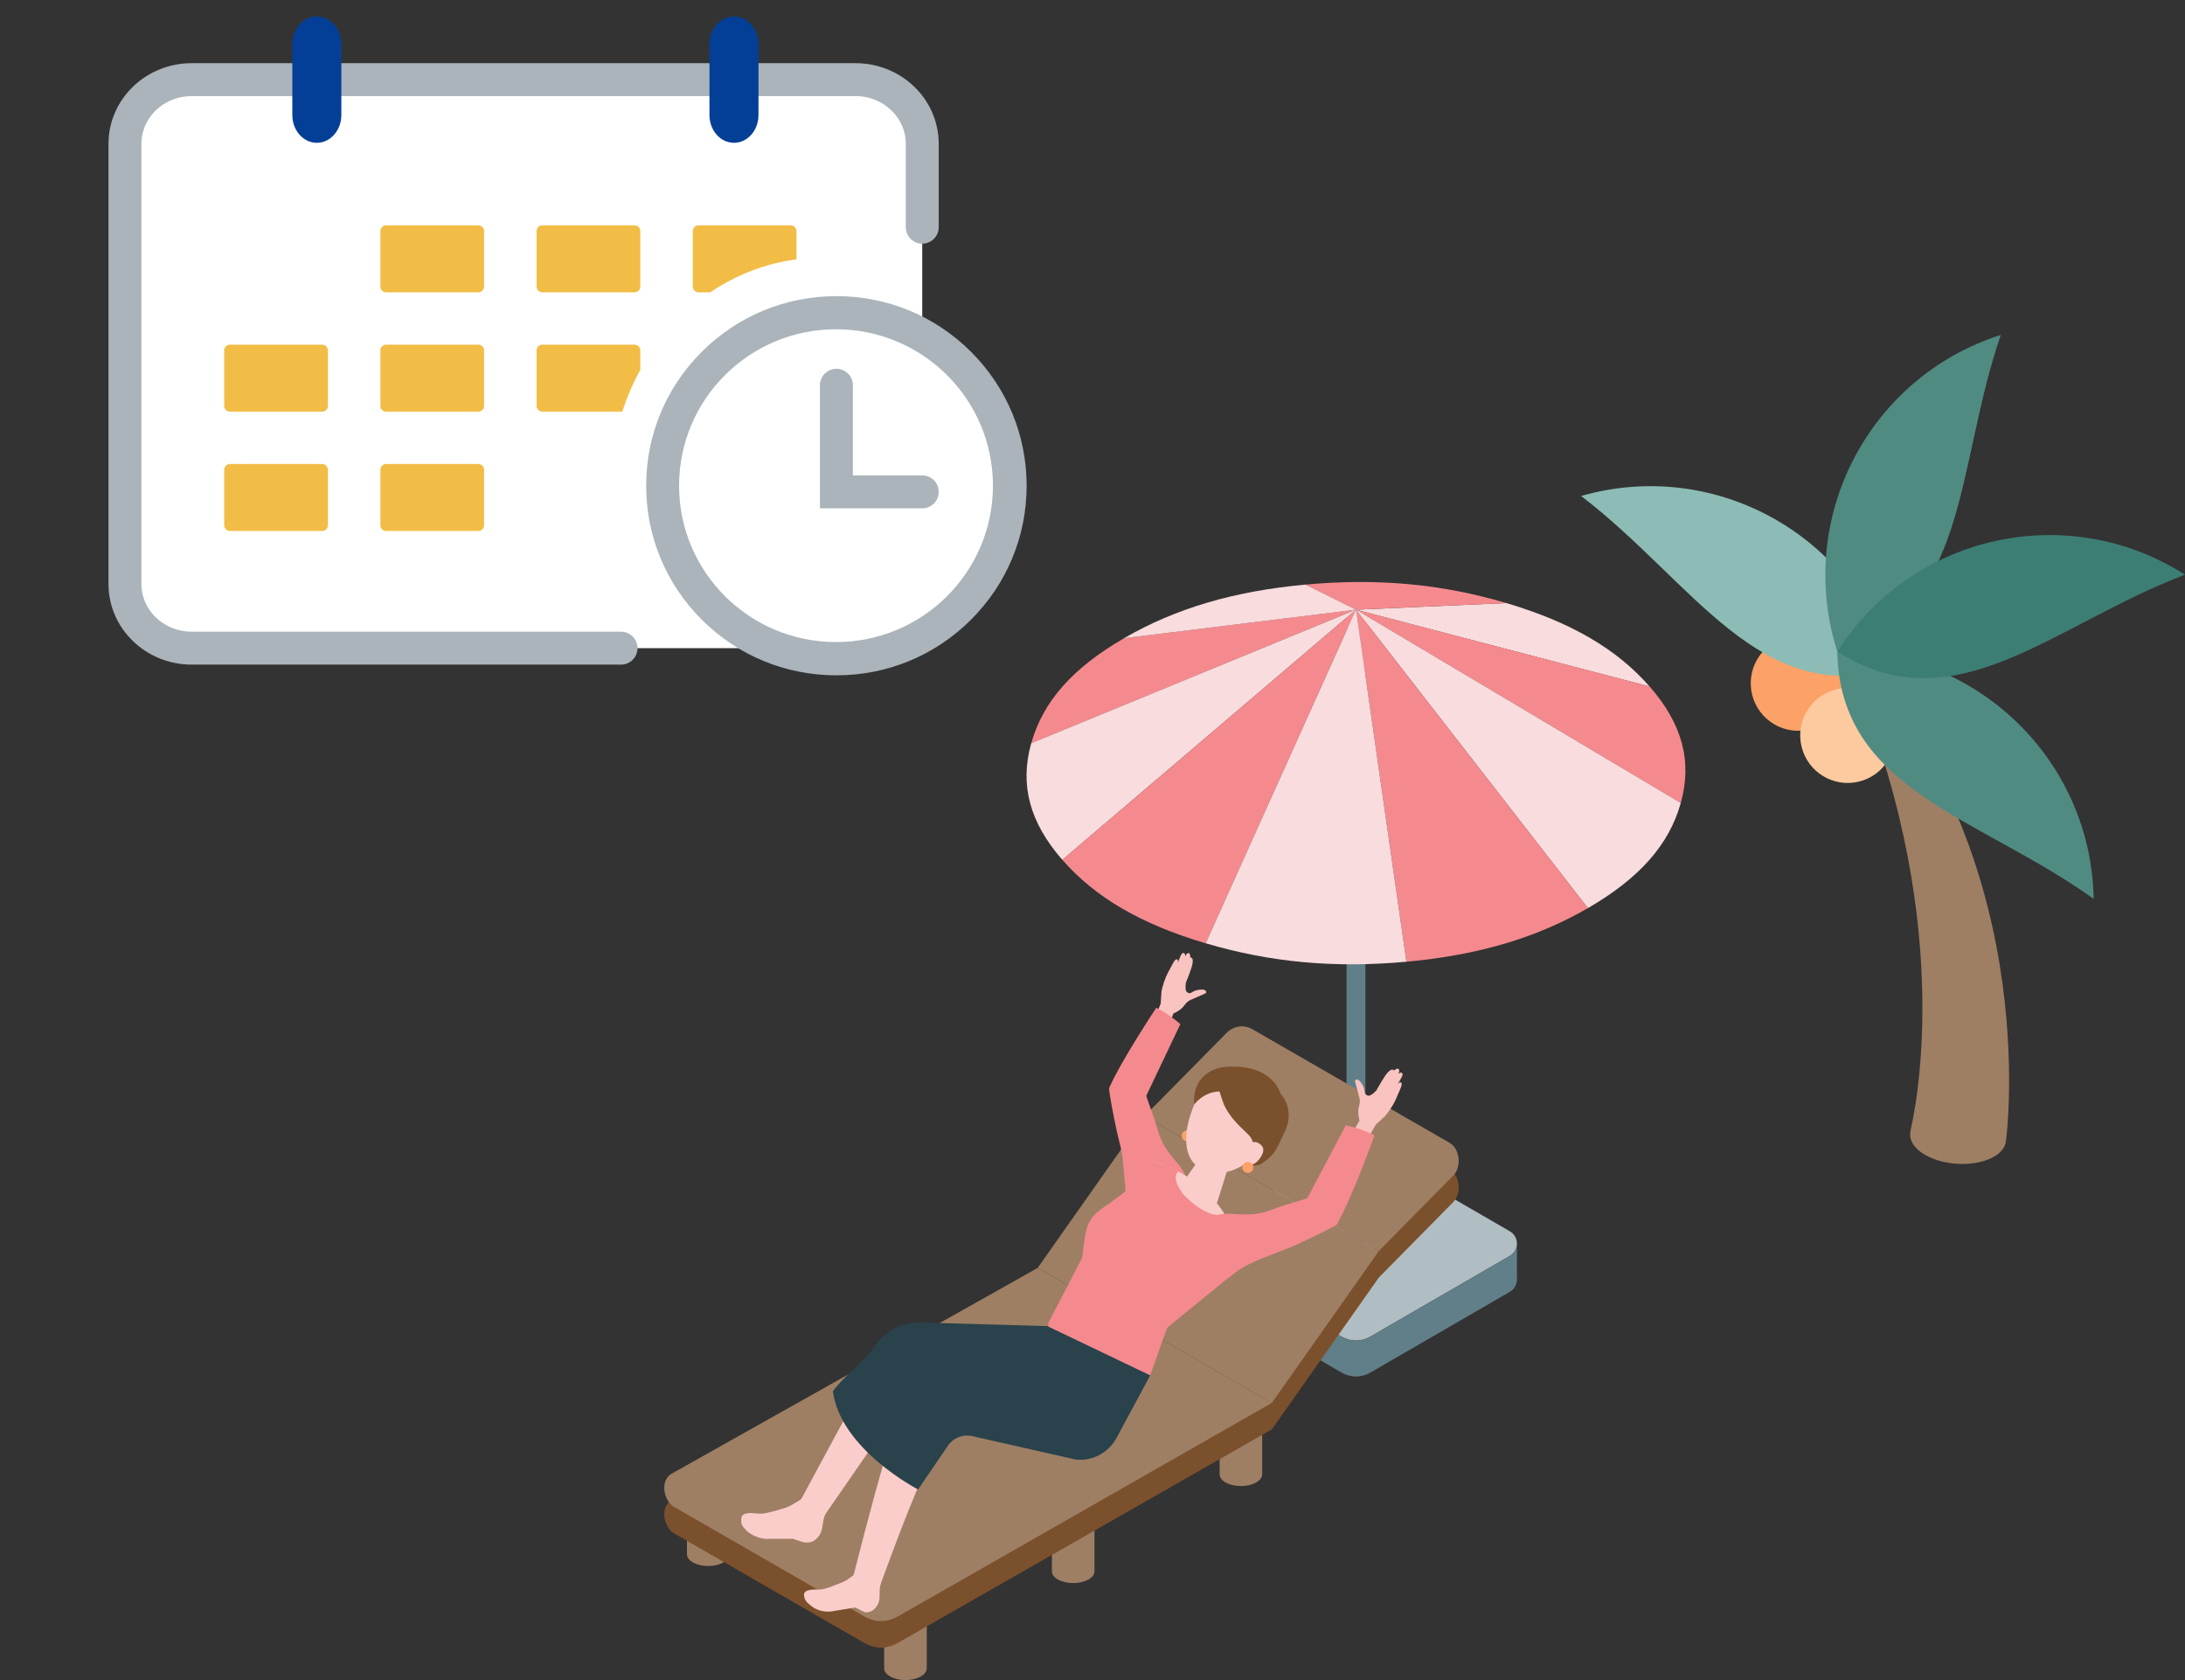 <svg width="398" height="306" viewBox="0 0 398 306" fill="none" xmlns="http://www.w3.org/2000/svg">
<rect x="0" y="0" width="398" height="306" fill="#333333" stroke="none"/>
<g clip-path="url(#clip0_2077_3886)">
<path d="M155.832 14.505H34.918C28.204 14.505 22.761 19.929 22.761 26.62V105.934C22.761 112.625 28.204 118.049 34.918 118.049H155.832C162.546 118.049 167.989 112.625 167.989 105.934V26.62C167.989 19.929 162.546 14.505 155.832 14.505Z" fill="white"/>
<path d="M113.124 118.049H34.918C28.204 118.049 22.761 112.816 22.761 106.361V26.193C22.761 19.738 28.204 14.505 34.918 14.505H155.832C162.546 14.505 167.989 19.738 167.989 26.193V41.381" stroke="#AAB4BA" stroke-width="6" stroke-miterlimit="10" stroke-linecap="round"/>
<path d="M115.58 41.041H98.788C98.208 41.041 97.738 41.51 97.738 42.087V52.198C97.738 52.775 98.208 53.243 98.788 53.243H115.58C116.16 53.243 116.63 52.775 116.63 52.198V42.087C116.63 41.51 116.16 41.041 115.58 41.041Z" fill="#F2BD46"/>
<path d="M87.129 41.041H70.337C69.757 41.041 69.287 41.51 69.287 42.087V52.198C69.287 52.775 69.757 53.243 70.337 53.243H87.129C87.709 53.243 88.178 52.775 88.178 52.198V42.087C88.178 41.51 87.709 41.041 87.129 41.041Z" fill="#F2BD46"/>
<path d="M58.679 62.775H41.886C41.307 62.775 40.837 63.243 40.837 63.821V73.931C40.837 74.509 41.307 74.977 41.886 74.977H58.679C59.258 74.977 59.728 74.509 59.728 73.931V63.821C59.728 63.243 59.258 62.775 58.679 62.775Z" fill="#F2BD46"/>
<path d="M87.129 62.775H70.337C69.757 62.775 69.287 63.243 69.287 63.821V73.931C69.287 74.509 69.757 74.977 70.337 74.977H87.129C87.709 74.977 88.178 74.509 88.178 73.931V63.821C88.178 63.243 87.709 62.775 87.129 62.775Z" fill="#F2BD46"/>
<path d="M58.679 84.507H41.886C41.307 84.507 40.837 84.975 40.837 85.553V95.663C40.837 96.241 41.307 96.709 41.886 96.709H58.679C59.258 96.709 59.728 96.241 59.728 95.663V85.553C59.728 84.975 59.258 84.507 58.679 84.507Z" fill="#F2BD46"/>
<path d="M144.03 41.041H127.238C126.659 41.041 126.188 41.51 126.188 42.087V52.198C126.188 52.775 126.659 53.243 127.238 53.243H129.386C134.046 50.088 139.37 47.984 145.08 47.236V42.087C145.08 41.51 144.609 41.041 144.03 41.041Z" fill="#F2BD46"/>
<path d="M87.129 84.507H70.337C69.757 84.507 69.287 84.975 69.287 85.553V95.663C69.287 96.241 69.757 96.709 70.337 96.709H87.129C87.709 96.709 88.178 96.241 88.178 95.663V85.553C88.178 84.975 87.709 84.507 87.129 84.507Z" fill="#F2BD46"/>
<path d="M152.351 123C143.096 123 134.395 119.407 127.85 112.886C121.306 106.365 117.701 97.693 117.701 88.469C117.701 79.246 121.305 70.576 127.85 64.053C134.394 57.532 143.096 53.939 152.351 53.939C161.606 53.939 170.306 57.53 176.852 64.053C183.396 70.574 187.001 79.246 187.001 88.469C187.001 97.693 183.397 106.363 176.852 112.886C170.308 119.407 161.606 123 152.351 123ZM152.351 62.477C145.384 62.477 138.833 65.181 133.907 70.091C128.982 75 126.267 81.528 126.267 88.471C126.267 95.414 128.98 101.942 133.907 106.851C138.833 111.76 145.384 114.465 152.351 114.465C159.318 114.465 165.869 111.762 170.794 106.851C175.72 101.942 178.435 95.414 178.435 88.471C178.435 81.528 175.722 75 170.794 70.091C165.869 65.182 159.318 62.477 152.351 62.477Z" fill="#AAB4BA"/>
<path d="M152.28 116.942C168.066 116.942 180.864 104.188 180.864 88.456C180.864 72.723 168.066 59.97 152.28 59.97C136.493 59.97 123.695 72.723 123.695 88.456C123.695 104.188 136.493 116.942 152.28 116.942Z" fill="white"/>
<path d="M152.352 70.167V89.584H167.989" stroke="#AAB4BA" stroke-width="6" stroke-miterlimit="10" stroke-linecap="round"/>
<path d="M115.58 62.775H98.788C98.209 62.775 97.738 63.244 97.738 63.821V73.931C97.738 74.508 98.209 74.977 98.788 74.977H113.355C114.214 72.307 115.314 69.76 116.63 67.367V63.821C116.63 63.244 116.159 62.775 115.58 62.775Z" fill="#F2BD46"/>
<path d="M62.176 8.055C62.176 5.263 60.177 3 57.711 3C55.245 3 53.246 5.263 53.246 8.055V20.955C53.246 23.747 55.245 26.01 57.711 26.01C60.177 26.01 62.176 23.747 62.176 20.955V8.055Z" fill="#043F97"/>
<path d="M138.159 8.055C138.159 5.263 136.16 3 133.694 3C131.228 3 129.229 5.263 129.229 8.055V20.955C129.229 23.747 131.228 26.01 133.694 26.01C136.16 26.01 138.159 23.747 138.159 20.955V8.055Z" fill="#043F97"/>
</g>
<g clip-path="url(#clip1_2077_3886)">
<path d="M321.177 130.301C317.947 126.781 318.18 121.309 321.697 118.077C325.214 114.845 330.683 115.078 333.912 118.598C337.142 122.117 336.909 127.59 333.392 130.822C329.875 134.053 324.406 133.82 321.177 130.301Z" fill="#FCA167"/>
<path d="M334.096 115.48C372.777 153.231 365.398 207.75 365.398 207.75C365.204 210.423 361.142 212.304 356.322 211.952C351.503 211.604 347.752 209.155 347.946 206.483C347.967 206.188 348 205.919 348.079 205.554C349.428 199.551 356.401 162.616 334.1 115.476L334.096 115.48Z" fill="#9E7F64"/>
<path d="M328.15 135.965C327.038 131.318 329.9 126.649 334.543 125.536C339.187 124.423 343.853 127.288 344.965 131.935C346.077 136.581 343.214 141.25 338.571 142.363C333.928 143.476 329.262 140.612 328.15 135.965Z" fill="#FDCA9F"/>
<path d="M288 90.334C312.35 83.352 337.748 97.448 344.721 121.816C320.371 128.797 308.5 106.017 288 90.334Z" fill="#8CBCB5"/>
<path d="M364.445 61.002C340.31 68.697 326.974 94.51 334.663 118.667C358.798 110.972 356.065 85.428 364.445 61.002Z" fill="#508B82"/>
<path d="M381.363 163.71C380.9 138.364 359.99 118.198 334.663 118.662C335.127 144.008 360.371 148.69 381.363 163.71Z" fill="#508B82"/>
<path d="M398 104.666C376.648 91.03 348.289 97.299 334.663 118.667C356.016 132.303 373.882 113.852 398 104.666Z" fill="#3D7E74"/>
</g>
<path d="M244.407 243.456L218.97 228.738C217.243 227.742 217.243 225.249 218.97 224.254L244.407 209.536C246.008 208.608 247.976 208.608 249.577 209.536L275.014 224.254C276.74 225.249 276.74 227.742 275.014 228.738L249.577 243.456C247.976 244.384 246.008 244.384 244.407 243.456Z" fill="#B0BEC3"/>
<path d="M217.678 226.496C217.678 227.375 218.102 228.245 218.97 228.748L244.407 243.465C246.008 244.393 247.976 244.393 249.577 243.465L275.014 228.748C275.882 228.245 276.307 227.375 276.307 226.496V233.048C276.307 233.918 275.873 234.787 275.014 235.29L249.577 250.008C247.976 250.936 246.008 250.936 244.407 250.008L218.97 235.29C218.112 234.787 217.678 233.918 217.678 233.048V226.496Z" fill="#617F88"/>
<path d="M246.992 227.82C247.937 227.82 248.709 227.056 248.709 226.1V112.753C248.709 111.806 247.937 111.033 246.992 111.033C246.047 111.033 245.275 111.796 245.275 112.753V226.109C245.275 227.056 246.047 227.83 246.992 227.83V227.82Z" fill="#617F88"/>
<path d="M204.762 116.232C195.376 121.663 189.955 127.79 187.843 135.386L246.992 111.033L204.752 116.222L204.762 116.232Z" fill="#F58A8E"/>
<path d="M274.368 109.835L246.993 111.043L300.471 125.036C294.5 118.194 286.146 113.323 274.368 109.835Z" fill="#F9DCDD"/>
<path d="M237.809 106.472L246.992 111.043L274.367 109.835C262.599 106.346 250.898 105.273 237.809 106.472Z" fill="#F58A8E"/>
<path d="M204.762 116.232L247.002 111.043L237.809 106.472C224.729 107.67 214.147 110.801 204.752 116.232H204.762Z" fill="#F9DCDD"/>
<path d="M246.993 111.033L306.152 146.257C308.264 138.671 306.451 131.878 300.48 125.026L246.993 111.033Z" fill="#F58A8E"/>
<path d="M187.833 135.376C185.72 142.962 187.534 149.756 193.505 156.607L246.992 111.033L187.833 135.376Z" fill="#F9DCDD"/>
<path d="M246.993 111.033L289.233 165.401C298.619 159.97 304.04 153.844 306.152 146.248L246.993 111.033Z" fill="#F9DCDD"/>
<path d="M193.514 156.607C199.485 163.449 207.839 168.32 219.617 171.809L246.992 111.033L193.514 156.598V156.607Z" fill="#F58A8E"/>
<path d="M246.992 111.033L256.175 175.162C269.255 173.964 279.837 170.833 289.232 165.401L246.992 111.033Z" fill="#F58A8E"/>
<path d="M246.993 111.033L219.617 171.799C231.395 175.288 243.096 176.36 256.176 175.162L246.993 111.033Z" fill="#F9DCDD"/>
<path d="M161.055 293.282C161.055 294.471 162.791 295.428 164.933 295.428C167.074 295.428 168.811 294.461 168.811 293.282C168.811 292.103 167.074 291.137 164.933 291.137C162.791 291.137 161.055 292.103 161.055 293.282Z" fill="#9E7F64"/>
<path d="M168.811 303.854V293.282C168.811 294.471 167.074 295.428 164.933 295.428C162.791 295.428 161.055 294.461 161.055 293.282V303.854C161.055 305.043 162.791 306 164.933 306C167.074 306 168.811 305.033 168.811 303.854Z" fill="#9E7F64"/>
<path d="M125.133 272.505C125.133 273.694 126.87 274.651 129.011 274.651C131.152 274.651 132.889 273.684 132.889 272.505C132.889 271.326 131.152 270.36 129.011 270.36C126.87 270.36 125.133 271.326 125.133 272.505Z" fill="#9E7F64"/>
<path d="M132.889 283.077V272.505C132.889 273.694 131.152 274.65 129.011 274.65C126.87 274.65 125.133 273.684 125.133 272.505V283.077C125.133 284.266 126.87 285.223 129.011 285.223C131.152 285.223 132.889 284.256 132.889 283.077Z" fill="#9E7F64"/>
<path d="M191.604 275.607C191.604 276.796 193.34 277.753 195.482 277.753C197.623 277.753 199.359 276.786 199.359 275.607C199.359 274.428 197.623 273.462 195.482 273.462C193.34 273.462 191.604 274.428 191.604 275.607Z" fill="#9E7F64"/>
<path d="M199.359 286.189V275.617C199.359 276.806 197.623 277.762 195.482 277.762C193.34 277.762 191.604 276.796 191.604 275.617V286.189C191.604 287.378 193.34 288.334 195.482 288.334C197.623 288.334 199.359 287.368 199.359 286.189Z" fill="#9E7F64"/>
<path d="M222.163 257.942C222.163 259.13 223.899 260.087 226.04 260.087C228.182 260.087 229.918 259.121 229.918 257.942C229.918 256.763 228.182 255.796 226.04 255.796C223.899 255.796 222.163 256.763 222.163 257.942Z" fill="#9E7F64"/>
<path d="M229.908 268.514V257.942C229.908 259.13 228.172 260.087 226.03 260.087C223.889 260.087 222.153 259.121 222.153 257.942V268.514C222.153 269.702 223.889 270.659 226.03 270.659C228.172 270.659 229.908 269.693 229.908 268.514Z" fill="#9E7F64"/>
<path d="M122.153 273.327L123.252 272.708L157.457 292.413C159.058 293.34 161.19 293.708 163.505 292.413L231.674 253.497L251.159 225.848L263.93 212.899L264.085 212.986C265.927 214.049 266.284 217.354 264.721 218.929L251.159 232.681L231.674 260.329L163.505 299.245C161.181 300.54 159.058 300.173 157.457 299.245L122.789 279.28C120.947 278.217 120.194 274.728 122.153 273.336V273.327Z" fill="#7B502C"/>
<path d="M163.505 294.423C161.181 295.718 159.058 295.35 157.457 294.423L122.789 274.457C120.947 273.394 120.194 269.906 122.153 268.514L189.009 230.932L231.684 255.507L163.515 294.423H163.505Z" fill="#9E7F64"/>
<path d="M251.158 227.858L231.673 255.507L189.009 230.932L208.484 203.283L251.158 227.858Z" fill="#9E7F64"/>
<path d="M228.143 187.464L264.075 208.164C265.917 209.227 266.274 212.532 264.712 214.107L251.149 227.858L208.475 203.283L223.349 188.198C224.709 186.826 226.533 186.546 228.134 187.464H228.143Z" fill="#9E7F64"/>
<path d="M210.512 185.067L211.419 182.787L211.573 180.506C211.776 179.52 212.239 178.1 212.712 177.211C213.223 176.244 213.599 175.529 213.734 175.297C213.937 174.949 214.226 174.601 214.467 174.766C214.65 174.882 214.535 175.365 214.535 175.365C214.535 175.365 215.017 174.118 215.113 173.944C215.2 173.78 215.412 173.471 215.663 173.587C215.914 173.703 215.895 174.167 215.895 174.167C216.097 173.654 216.348 173.538 216.57 173.606C216.84 173.693 216.83 174.418 216.83 174.418C216.83 174.418 217.351 174.224 217.245 175.307C217.158 176.273 216.01 178.96 216.01 178.96C215.953 179.549 215.875 180.119 216.078 180.525C216.194 180.777 216.512 180.922 216.782 180.883C216.946 180.854 217.457 180.516 217.621 180.458C218.055 180.303 219.57 179.936 219.724 180.67C219.724 180.709 219.734 180.757 219.724 180.786C219.705 180.825 219.666 180.854 219.628 180.883C219.367 181.047 219.059 181.163 218.779 181.279C218.181 181.53 217.592 181.801 216.994 182.062C216.985 182.062 216.965 182.072 216.946 182.081C216.474 182.274 216.078 182.613 215.789 183.038C215.084 184.062 213.744 184.584 213.744 184.584L211.766 189.687L208.467 187.831L210.522 185.067H210.512Z" fill="#F9C3C0"/>
<path d="M210.618 183.55C210.618 183.55 204.309 193.021 202.023 198.181C202.013 198.973 202.775 203.052 203.45 206.144C203.865 208.038 204.405 209.575 204.55 211.565C204.753 214.503 205.254 217.518 205.042 220.466C205.1 219.615 212.46 222.012 213.386 220.34C214.264 218.765 216.318 216.484 216 214.609C215.807 213.479 215.045 212.541 214.302 211.662C212.547 209.565 211.544 208.231 210.839 205.651C210.28 203.602 209.441 201.612 208.785 199.592L215.006 186.526C215.006 186.526 212.855 184.613 210.598 183.55H210.618Z" fill="#F58A8E"/>
<path d="M209.893 211.449C220.175 214.658 223.146 220.872 225.789 226.08C226.937 228.342 218.844 225.008 217.137 224.157C214.291 222.737 209.121 218.552 209.893 211.459" fill="#FACDCB"/>
<path d="M190.987 240.895C190.987 240.895 190.128 244.21 196.273 248.597C202.418 252.984 209.498 250.51 209.498 250.51L212.604 241.803L224.642 231.985C226.243 230.555 226.928 228.342 225.78 226.08C224.96 224.457 224.102 222.737 223.002 221.036C220.157 222.717 212.141 215.808 214.639 213.324C213.26 212.609 211.678 212 209.893 211.449C208.485 211.015 208.321 212.126 207.626 213.489C206.99 214.745 205.765 216.397 205.765 216.397C205.765 216.397 202.726 218.755 201.655 219.461C199.591 220.814 198.405 221.857 197.816 224.254C197.527 225.443 197.122 229.086 197.122 229.086L190.987 240.885V240.895Z" fill="#F58A8E"/>
<path d="M160.352 288.663L160.274 289.166C160.13 290.151 160.39 291.224 159.946 292.113C159.397 293.186 158.625 293.746 157.525 293.64L155.789 292.77L151.853 293.427C150.59 293.717 148.931 293.408 147.898 292.596C146.934 291.842 146.558 291.495 146.452 290.557C146.326 289.388 148.342 289.504 149.345 289.504C150.329 289.504 152.75 288.45 152.75 288.45C153.455 288.238 154.12 287.89 154.728 287.436L156.03 286.479L160.352 288.653V288.663Z" fill="#FACDCB"/>
<path d="M160.352 288.663C160.67 287.9 160.516 285.532 159.262 285.001C158.008 284.479 156.136 286.006 155.818 286.759C155.5 287.523 156.252 288.557 157.506 289.079C158.76 289.6 160.033 289.417 160.352 288.653V288.663Z" fill="#FACDCB"/>
<path d="M169.563 265.528C165.609 274.37 163.65 279.724 160.351 288.653C158.731 288.103 157.081 287.561 155.451 287.02C158.229 276.129 160.139 268.891 163.438 258.096L169.563 265.528Z" fill="#FACDCB"/>
<path d="M150.271 275.878L150.107 276.429C149.779 277.511 149.875 278.719 149.238 279.656C148.467 280.787 147.483 281.115 146.316 280.884L144.386 280.255H140.306C138.898 280.458 136.92 279.743 135.946 278.738C135.039 277.801 134.972 277.607 135.03 276.564C135.097 275.25 137.239 275.588 138.319 275.694C139.37 275.791 142.158 274.882 142.158 274.882C142.949 274.718 143.73 274.399 144.454 273.955L146.017 273.027L150.271 275.878Z" fill="#FACDCB"/>
<path d="M150.271 275.878C150.724 275.124 150.078 273.926 148.843 273.182C147.609 272.447 146.239 272.457 145.786 273.201C145.332 273.955 145.978 275.153 147.213 275.897C148.448 276.632 149.818 276.622 150.271 275.878Z" fill="#FACDCB"/>
<path d="M164.499 255.294L150.271 275.878L145.94 273.037L160.1 246.828L164.499 255.294Z" fill="#FACDCB"/>
<path d="M209.508 250.51L203.363 261.914C201.916 264.591 199.013 266.137 195.994 265.837L177.088 261.566C175.39 261.179 173.634 261.875 172.66 263.315L167.229 271.278C167.229 271.278 153.127 264.02 151.709 253.4C153.599 250.752 157.564 247.814 159.358 245.147C161.21 242.383 164.355 240.769 167.673 240.866L190.766 241.523L209.518 250.501L209.508 250.51Z" fill="#2A424B"/>
<path d="M249.347 207.043L250.61 204.83L252.356 203.216C253.022 202.414 253.871 201.119 254.285 200.153C254.729 199.109 255.076 198.336 255.173 198.075C255.327 197.688 255.414 197.224 255.134 197.128C254.922 197.05 254.604 197.456 254.604 197.456C254.604 197.456 255.308 196.248 255.385 196.065C255.462 195.881 255.568 195.514 255.317 195.388C255.067 195.263 254.69 195.572 254.69 195.572C254.98 195.079 254.903 194.789 254.71 194.663C254.459 194.499 253.88 194.982 253.88 194.982C253.88 194.982 253.697 194.441 252.887 195.214C252.163 195.91 250.726 198.587 250.726 198.587C250.282 199.012 249.867 199.447 249.414 199.553C249.134 199.621 248.806 199.466 248.671 199.215C248.584 199.06 248.527 198.432 248.469 198.258C248.324 197.804 247.63 196.335 246.935 196.683C246.896 196.703 246.858 196.732 246.839 196.77C246.819 196.809 246.819 196.867 246.829 196.915C246.867 197.234 246.974 197.553 247.06 197.862C247.244 198.51 247.408 199.167 247.581 199.814C247.581 199.834 247.581 199.843 247.591 199.863C247.745 200.375 247.726 200.916 247.562 201.428C247.186 202.655 247.639 204.095 247.639 204.095L244.784 209.014L248.421 210.502L249.337 207.043H249.347Z" fill="#F9C3C0"/>
<path d="M250.359 206.782C250.359 206.782 246.376 217.915 243.501 223.027C242.845 223.529 238.977 225.414 235.987 226.767C232.533 228.323 227.855 229.54 224.884 231.869C224.19 232.41 223.505 233.077 222.627 233.193C221.701 233.309 220.794 232.749 220.244 231.985C219.463 230.922 217.457 228.496 218.016 227.25C218.788 225.539 219.405 222.418 221.161 221.519C222.222 220.978 223.476 221.036 224.662 221.104C227.498 221.278 229.235 221.287 231.81 220.273C233.855 219.47 236.045 218.939 238.128 218.243L245.151 204.946C245.151 204.946 248.073 205.555 250.359 206.782Z" fill="#F58A8E"/>
<path d="M217.139 207.294C216.898 207.796 216.3 207.999 215.808 207.758C215.316 207.516 215.104 206.917 215.345 206.424C215.586 205.931 216.184 205.719 216.676 205.96C217.177 206.202 217.38 206.801 217.139 207.294Z" fill="#FCA167"/>
<path d="M221.827 210.657C223.409 211.44 223.805 212.744 223.428 213.508L221.683 219.064C221.171 219.925 219.3 219.896 217.496 219.006C215.702 218.117 214.66 216.697 215.171 215.846L218.605 210.831C219.059 210.077 220.245 209.874 221.827 210.647V210.657Z" fill="#FACDCB"/>
<path d="M228.242 196.789C233.162 198.858 233.007 203.129 231.165 207.642C227.644 212.348 224.172 213.74 221.953 213.508C219.252 213.218 216.001 212.619 216.059 207.236C216.098 204.037 218.085 199.273 219.455 197.659C220.641 196.258 223.323 194.731 228.252 196.789H228.242Z" fill="#FACDCB"/>
<path d="M222.145 198.78C222.088 198.78 222.888 201.08 222.946 201.206C223.901 203.254 225.377 204.743 226.997 206.27C227.335 206.588 227.682 206.917 227.923 207.323C228.107 207.642 228.223 207.999 228.3 208.357C228.57 209.642 228.377 210.918 227.866 212.116C228.28 212.377 229.226 212.29 229.698 212C230.277 211.633 230.817 211.217 231.319 210.763C232.486 209.72 233.142 207.854 233.865 206.463C235.129 204.018 235.1 201.254 233.21 199.138C233.21 199.138 231.907 193.716 223.313 194.306C220.477 194.499 217.12 196.519 217.535 201.148C217.535 201.148 219.223 198.838 222.145 198.79V198.78Z" fill="#7B502C"/>
<path d="M227.162 209.053C227.162 209.053 227.934 207.41 229.284 208.222C230.432 208.917 230.317 209.864 229.391 211.111C228.465 212.358 227.095 212.512 226.256 212.116C225.407 211.72 227.162 209.043 227.162 209.043V209.053Z" fill="#FACDCB"/>
<path d="M228.184 213.054C227.943 213.556 227.345 213.759 226.853 213.518C226.361 213.276 226.148 212.677 226.39 212.184C226.631 211.691 227.229 211.478 227.721 211.72C228.222 211.962 228.425 212.561 228.184 213.054Z" fill="#FCA167"/>
<defs>
<clipPath id="clip0_2077_3886">
<rect width="168" height="120" fill="white" transform="translate(19 3)"/>
</clipPath>
<clipPath id="clip1_2077_3886">
<rect width="110" height="151" fill="white" transform="matrix(-1 0 0 1 398 61)"/>
</clipPath>
</defs>
</svg>
